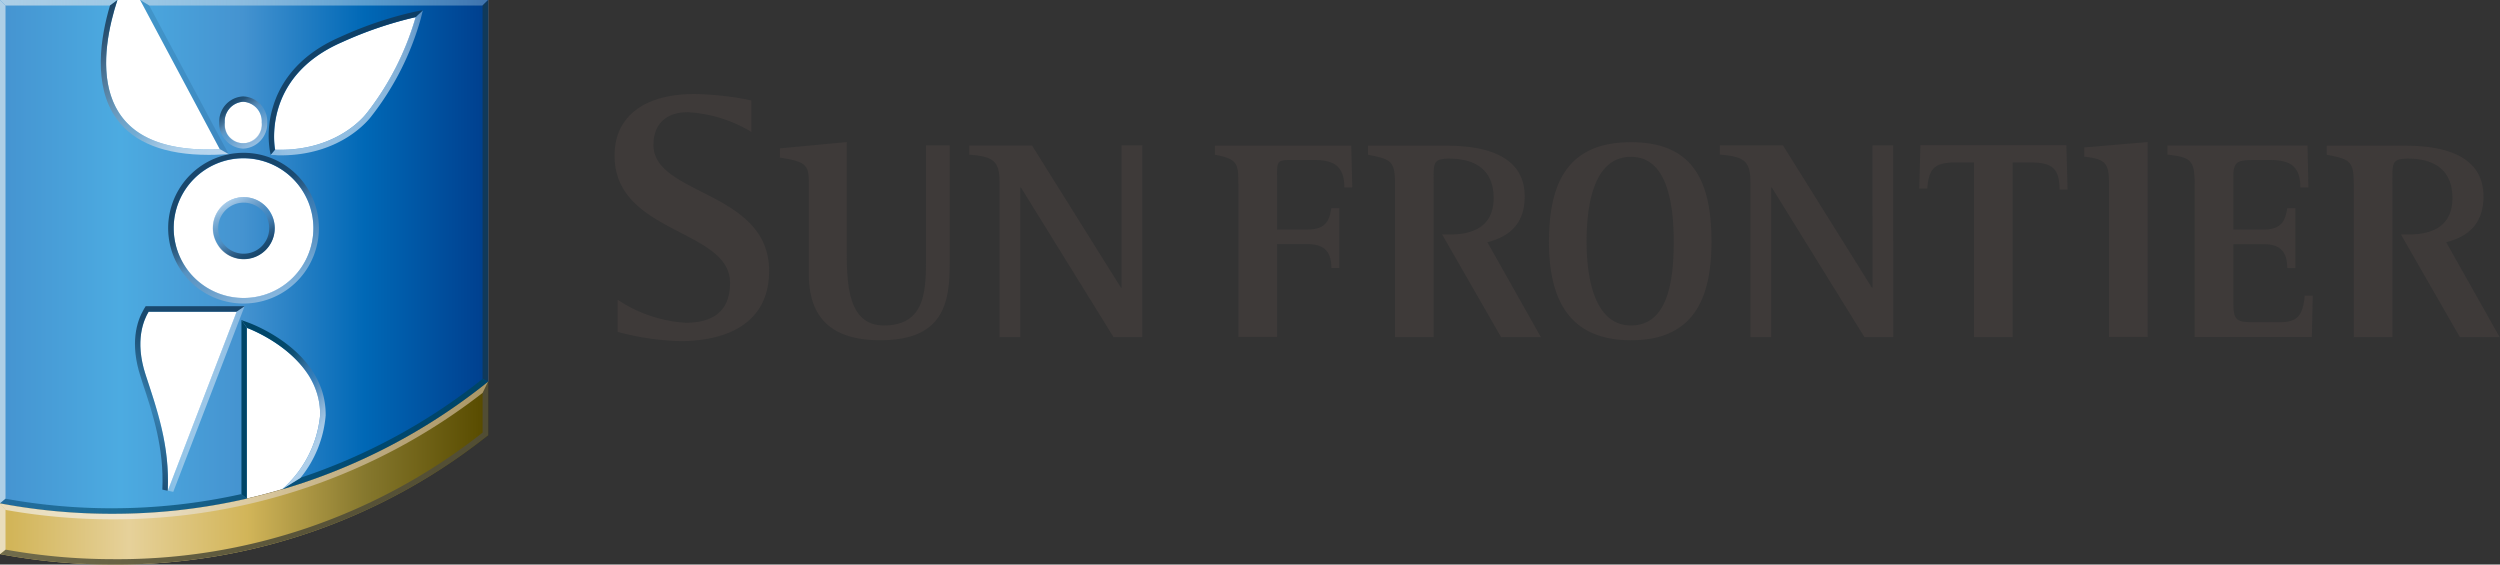 <svg id="サンフロンティア_ロゴ" data-name="サンフロンティア ロゴ" xmlns="http://www.w3.org/2000/svg" xmlns:xlink="http://www.w3.org/1999/xlink" width="252.342" height="56.981" viewBox="0 0 252.342 56.981">
  <rect x="0" y="0" width="252.342" height="56.981" fill="#333333" stroke="none"/>
  <defs>
    <linearGradient id="linear-gradient" x1="-0.003" y1="0.5" x2="0.996" y2="0.5" gradientUnits="objectBoundingBox">
      <stop offset="0" stop-color="#4593d0"/>
      <stop offset="0.25" stop-color="#4cabe1"/>
      <stop offset="0.5" stop-color="#4593d0"/>
      <stop offset="0.75" stop-color="#0068b6"/>
      <stop offset="1" stop-color="#003f8e"/>
    </linearGradient>
    <linearGradient id="linear-gradient-2" x1="0.024" y1="0.5" x2="0.987" y2="0.5" gradientUnits="objectBoundingBox">
      <stop offset="0" stop-color="#d2b559"/>
      <stop offset="0.25" stop-color="#e6d19a"/>
      <stop offset="0.5" stop-color="#d2b559"/>
      <stop offset="0.75" stop-color="#86782e"/>
      <stop offset="1" stop-color="#594c00"/>
    </linearGradient>
    <linearGradient id="linear-gradient-3" x1="0.745" y1="0.923" x2="0.258" y2="0.084" gradientUnits="objectBoundingBox">
      <stop offset="0" stop-color="#c9daed" stop-opacity="0.651"/>
      <stop offset="0.11" stop-color="#b7c7db" stop-opacity="0.6"/>
      <stop offset="0.32" stop-color="#8b97af" stop-opacity="0.478"/>
      <stop offset="0.44" stop-color="#717b95" stop-opacity="0.4"/>
      <stop offset="0.46" stop-color="#5f6f8a" stop-opacity="0.51"/>
      <stop offset="0.55" stop-color="#32506e" stop-opacity="0.788"/>
      <stop offset="0.65" stop-color="#173e5e" stop-opacity="0.949"/>
      <stop offset="0.82" stop-color="#10395a"/>
    </linearGradient>
    <linearGradient id="linear-gradient-4" y1="0.5" x2="1" y2="0.5" gradientUnits="objectBoundingBox">
      <stop offset="0" stop-color="#726d4c"/>
      <stop offset="0.05" stop-color="#6f6a4a"/>
      <stop offset="0.63" stop-color="#595439"/>
      <stop offset="1" stop-color="#514d34"/>
    </linearGradient>
    <linearGradient id="linear-gradient-5" y1="0.486" x2="1" y2="0.486" gradientUnits="objectBoundingBox">
      <stop offset="0" stop-color="#aecfe6"/>
      <stop offset="0.3" stop-color="#aecfe6" stop-opacity="0.8"/>
      <stop offset="1" stop-color="#aecfe6" stop-opacity="0.361"/>
    </linearGradient>
    <linearGradient id="linear-gradient-6" x1="0.762" y1="1.128" x2="-0.068" y2="0.111" gradientUnits="objectBoundingBox">
      <stop offset="0" stop-color="#deeaf7" stop-opacity="0.749"/>
      <stop offset="0.09" stop-color="#dce8f5" stop-opacity="0.741"/>
      <stop offset="0.15" stop-color="#d8e3f0" stop-opacity="0.71"/>
      <stop offset="0.21" stop-color="#d1dbe9" stop-opacity="0.659"/>
      <stop offset="0.26" stop-color="#c7cfde" stop-opacity="0.588"/>
      <stop offset="0.31" stop-color="#bbc0cf" stop-opacity="0.502"/>
      <stop offset="0.35" stop-color="#aeb1c1" stop-opacity="0.4"/>
      <stop offset="0.58" stop-color="#637890" stop-opacity="0.678"/>
      <stop offset="0.83" stop-color="#264968" stop-opacity="0.922"/>
      <stop offset="1" stop-color="#10395a"/>
    </linearGradient>
    <linearGradient id="linear-gradient-7" x1="0.789" y1="0.909" x2="0.208" y2="0.089" gradientUnits="objectBoundingBox">
      <stop offset="0" stop-color="#c9daed" stop-opacity="0.749"/>
      <stop offset="0.09" stop-color="#c5d4e7" stop-opacity="0.678"/>
      <stop offset="0.27" stop-color="#bcc6d7" stop-opacity="0.49"/>
      <stop offset="0.5" stop-color="#aeb1c1" stop-opacity="0.2"/>
      <stop offset="0.58" stop-color="#828fa4" stop-opacity="0.42"/>
      <stop offset="0.72" stop-color="#435f7b" stop-opacity="0.741"/>
      <stop offset="0.86" stop-color="#1c4262" stop-opacity="0.941"/>
      <stop offset="1" stop-color="#10395a"/>
    </linearGradient>
    <linearGradient id="linear-gradient-8" x1="0.249" y1="0.067" x2="0.749" y2="0.933" gradientUnits="objectBoundingBox">
      <stop offset="0" stop-color="#deeaf7" stop-opacity="0.749"/>
      <stop offset="0.08" stop-color="#d0dceb" stop-opacity="0.678"/>
      <stop offset="0.24" stop-color="#aebacd" stop-opacity="0.51"/>
      <stop offset="0.47" stop-color="#76829c" stop-opacity="0.239"/>
      <stop offset="0.5" stop-color="#6e7a95" stop-opacity="0.2"/>
      <stop offset="0.61" stop-color="#4a617e" stop-opacity="0.51"/>
      <stop offset="0.74" stop-color="#294a6a" stop-opacity="0.78"/>
      <stop offset="0.87" stop-color="#163d5e" stop-opacity="0.941"/>
      <stop offset="1" stop-color="#10395a"/>
    </linearGradient>
    <linearGradient id="linear-gradient-9" x1="0.024" y1="0.501" x2="0.987" y2="0.501" gradientUnits="objectBoundingBox">
      <stop offset="0.23" stop-color="#f3eee6"/>
      <stop offset="0.38" stop-color="#e8dfcf"/>
      <stop offset="0.64" stop-color="#dac9af"/>
      <stop offset="0.85" stop-color="#d1bc9c"/>
      <stop offset="1" stop-color="#ceb895"/>
    </linearGradient>
    <linearGradient id="linear-gradient-10" y1="0.5" x2="1" y2="0.5" gradientUnits="objectBoundingBox">
      <stop offset="0" stop-color="#004567" stop-opacity="0.502"/>
      <stop offset="1" stop-color="#004567"/>
    </linearGradient>
    <linearGradient id="linear-gradient-11" x1="-0.004" y1="0.5" x2="0.996" y2="0.5" gradientUnits="objectBoundingBox">
      <stop offset="0" stop-color="#deeaf7" stop-opacity="0.549"/>
      <stop offset="0.03" stop-color="#deeaf7" stop-opacity="0.6"/>
      <stop offset="0.08" stop-color="#deeaf7" stop-opacity="0.671"/>
      <stop offset="0.14" stop-color="#deeaf7" stop-opacity="0.71"/>
      <stop offset="0.24" stop-color="#deeaf7" stop-opacity="0.741"/>
      <stop offset="0.49" stop-color="#deeaf7" stop-opacity="0.749"/>
      <stop offset="0.73" stop-color="#deeaf7" stop-opacity="0.741"/>
      <stop offset="0.82" stop-color="#deeaf7" stop-opacity="0.71"/>
      <stop offset="0.88" stop-color="#deeaf7" stop-opacity="0.671"/>
      <stop offset="0.93" stop-color="#deeaf7" stop-opacity="0.6"/>
      <stop offset="0.98" stop-color="#deeaf7" stop-opacity="0.51"/>
      <stop offset="1" stop-color="#deeaf7" stop-opacity="0.451"/>
    </linearGradient>
    <linearGradient id="linear-gradient-12" x1="-0.004" y1="0.502" x2="0.996" y2="0.502" gradientUnits="objectBoundingBox">
      <stop offset="0.05" stop-color="#10395a"/>
      <stop offset="0.11" stop-color="#10395a"/>
      <stop offset="0.5" stop-color="#10395a"/>
      <stop offset="0.89" stop-color="#10395a"/>
      <stop offset="0.95" stop-color="#10395a"/>
    </linearGradient>
    <linearGradient id="linear-gradient-13" x1="0.881" y1="0.93" x2="0.179" y2="-0.028" gradientUnits="objectBoundingBox">
      <stop offset="0" stop-color="#deeaf7" stop-opacity="0.702"/>
      <stop offset="0.13" stop-color="#deeaf7" stop-opacity="0.749"/>
      <stop offset="0.18" stop-color="#d9e5f3" stop-opacity="0.729"/>
      <stop offset="0.23" stop-color="#cedae9" stop-opacity="0.671"/>
      <stop offset="0.29" stop-color="#bac6d8" stop-opacity="0.58"/>
      <stop offset="0.35" stop-color="#a0acc0" stop-opacity="0.451"/>
      <stop offset="0.42" stop-color="#7e8aa3" stop-opacity="0.278"/>
      <stop offset="0.45" stop-color="#6e7a95" stop-opacity="0.2"/>
      <stop offset="0.47" stop-color="#586f8c" stop-opacity="0.349"/>
      <stop offset="0.52" stop-color="#38607e" stop-opacity="0.588"/>
      <stop offset="0.57" stop-color="#1e5373" stop-opacity="0.78"/>
      <stop offset="0.63" stop-color="#0d4b6c" stop-opacity="0.91"/>
      <stop offset="0.73" stop-color="#024668" stop-opacity="0.98"/>
      <stop offset="0.98" stop-color="#004567"/>
    </linearGradient>
    <linearGradient id="linear-gradient-14" x1="-0.1" y1="0.909" x2="0.615" y2="-0.092" gradientUnits="objectBoundingBox">
      <stop offset="0.06" stop-color="#10395a"/>
      <stop offset="0.14" stop-color="#10395a" stop-opacity="0.902"/>
      <stop offset="0.28" stop-color="#10395a" stop-opacity="0.631"/>
      <stop offset="0.37" stop-color="#10395a" stop-opacity="0.4"/>
      <stop offset="0.45" stop-color="#10395a" stop-opacity="0.612"/>
      <stop offset="0.57" stop-color="#10395a" stop-opacity="0.89"/>
      <stop offset="0.65" stop-color="#10395a"/>
      <stop offset="0.9" stop-color="#10395a"/>
      <stop offset="0.94" stop-color="#10395a"/>
    </linearGradient>
    <linearGradient id="linear-gradient-15" x1="-0.002" y1="0.5" x2="0.996" y2="0.5" gradientUnits="objectBoundingBox">
      <stop offset="0" stop-color="#deeaf7" stop-opacity="0.451"/>
      <stop offset="0.09" stop-color="#deeaf7" stop-opacity="0.529"/>
      <stop offset="0.2" stop-color="#deeaf7" stop-opacity="0.6"/>
      <stop offset="0.32" stop-color="#deeaf7" stop-opacity="0.639"/>
      <stop offset="0.48" stop-color="#deeaf7" stop-opacity="0.651"/>
      <stop offset="0.66" stop-color="#deeaf7" stop-opacity="0.639"/>
      <stop offset="0.79" stop-color="#deeaf7" stop-opacity="0.6"/>
      <stop offset="0.9" stop-color="#deeaf7" stop-opacity="0.529"/>
      <stop offset="1" stop-color="#deeaf7" stop-opacity="0.451"/>
    </linearGradient>
  </defs>
  <path id="パス_5371" data-name="パス 5371" d="M0,0V50.806A60.771,60.771,0,0,0,11.312,51.86a60.565,60.565,0,0,0,15.078-1.9A61.886,61.886,0,0,0,36.03,46.6a62.067,62.067,0,0,0,8.721-4.79c1.551-1.024,3.058-2.139,4.519-3.3V0Z" transform="translate(0)" fill="#fff"/>
  <g id="グループ_1405" data-name="グループ 1405" transform="translate(0)">
    <path id="パス_5372" data-name="パス 5372" d="M54.992,10.126a13.823,13.823,0,0,0-6.432-1.988c-1.9,0-3.449.949-3.449,3.314,0,5.091,11.673,4.594,11.673,12.713,0,5.136-4.052,7.079-9.007,7.079A26.83,26.83,0,0,1,41.5,30.31V27.071a13.955,13.955,0,0,0,6.853,2.32c2.259,0,4.489-.768,4.489-4.037,0-5.453-11.658-4.91-11.658-12.848,0-3.946,3.013-6.206,8.074-6.206a30.455,30.455,0,0,1,5.739.648v3.193ZM75.01,23.381c0,3.856-.512,7.772-7,7.772-5.061,0-7.215-2.395-7.215-6.673v-9.2c0-1.868-.331-2.154-2.922-2.561v-.934l6.748-.633V22.221c0,3.51.226,7.441,3.751,7.441,4.172,0,4.248-3.51,4.248-6.7V11.482H75.01V23.4Zm5.031-8.224c0-2.2-.738-2.531-3.058-2.741V11.5h6.341L92.3,25.851h.06V11.481h2.094V30.837H91.549L82.2,15.729h-.06V30.837H80.041V15.157Zm75.794,0c0-2.2-.753-2.531-3.088-2.741v-.934h6.371l8.977,14.37h.06V11.481h2.094V30.837h-2.907L157.99,15.729h-.06V30.837h-2.094V15.157Zm-51.694.226c0-1.988,0-2.531-2.365-2.952v-.919h13.767l.105,4.217h-.8c0-2.3-1.235-2.771-3.1-2.771H109.5c-1.431,0-1.446.12-1.446,1.642v5.377h3.118c2.018,0,2.184-1.2,2.365-2.154h.8v6.04h-.8c0-1.551-.633-2.41-2.365-2.41h-3.118v9.369h-3.9V15.4Zm31.36,5.844c0-6.191,2.049-10.062,8.284-10.062s8.119,3.886,8.119,10.062-2.139,9.926-8.119,9.926S135.5,27.388,135.5,21.227Zm8.284,8.435c3.811,0,4.308-4.76,4.308-8.435s-.587-8.586-4.308-8.586-4.489,4.7-4.489,8.586C139.3,24.8,140.065,29.662,143.786,29.662ZM178.414,13.2h-1.627c-2.274,0-2.937.452-3.1,2.651h-.813l.12-4.383h14.731l.121,4.474h-.813c0-2.32-.919-2.741-3.133-2.741h-1.6V30.837h-3.9V13.214Zm13.617,2.064c0-2.033-.422-2.41-2.5-2.636v-.934l6.4-.542V30.822h-3.9V15.277Zm8.646.12c0-2.425-.407-2.7-2.741-2.967V11.5h14.129l.09,4.233h-.813c0-2.3-1.205-2.771-3.1-2.771h-1.431c-1.777,0-2.229.12-2.229,1.642v5.377h3.088c1.988,0,2.184-1.2,2.35-2.154h.813v6.04h-.813c0-1.551-.633-2.41-2.35-2.41h-3.088v6.04c0,1.777.467,1.838,2.229,1.838h2.38c1.642,0,2.41-.437,2.591-2.681h.813l-.09,4.172H200.677V15.4ZM134.718,30.837h-4.052l-5.95-10.363h1.1c1.823-.06,4.1-.663,4.1-3.675s-2.064-3.977-4.489-3.977c-1.717,0-1.566.512-1.566,2.591V30.837h-3.9V15.4c0-2.335-.377-2.515-2.726-2.967v-.919h7.426c2.154,0,8.39-.03,8.39,5.121,0,2.952-1.762,4.112-3.766,4.624l5.407,9.595Zm96.777,0h-4.052l-5.95-10.363h1.1c1.823-.06,4.1-.663,4.1-3.675s-2.064-3.977-4.489-3.977c-1.717,0-1.567.512-1.567,2.591V30.837h-3.9V15.4c0-2.335-.377-2.515-2.726-2.967v-.919h7.426c2.154,0,8.39-.03,8.39,5.121,0,2.952-1.762,4.112-3.766,4.624l5.407,9.595Z" transform="translate(20.847 3.189)" fill="#3e3a39"/>
    <g id="グループ_1404" data-name="グループ 1404">
      <path id="パス_5373" data-name="パス 5373" d="M14.144,0l8.043,15.063C8.284,15.7,10.212,4.986,11.854,0H0V50.806A60.771,60.771,0,0,0,11.312,51.86a60.336,60.336,0,0,0,13.6-1.536V33.092s7.471,2.681,7.4,8.812a11.374,11.374,0,0,1-3.856,7.5,60.389,60.389,0,0,0,20.816-10.89V0ZM24.552,10.273a1.983,1.983,0,0,1,1.868,2.094,1.88,1.88,0,1,1-3.736,0A1.983,1.983,0,0,1,24.552,10.273ZM16.93,49.526c.211-4.579-1.085-8.194-2.229-11.689s-.166-5.588.3-6.371h8.887l-6.944,18.06ZM24.612,30.08a7.049,7.049,0,1,1,7.019-7.049A7.033,7.033,0,0,1,24.612,30.08ZM37.039,11.387s-2.832,3.946-9.263,3.72c0,0-1.476-7.29,6.778-10.86a39.09,39.09,0,0,1,7.4-2.515,28.5,28.5,0,0,1-4.9,9.64ZM27.73,23.031A3.118,3.118,0,1,1,24.612,19.9a3.127,3.127,0,0,1,3.118,3.133Z" transform="translate(0)" fill="url(#linear-gradient)"/>
      <path id="パス_5374" data-name="パス 5374" d="M49.269,25.57A60.359,60.359,0,0,1,11.312,38.915,60.771,60.771,0,0,1,0,37.861v5.121a60.771,60.771,0,0,0,11.312,1.054A60.243,60.243,0,0,0,49.269,30.977V25.57Z" transform="translate(0 12.945)" fill="url(#linear-gradient-2)"/>
      <path id="パス_5375" data-name="パス 5375" d="M18.886,10.24a7.607,7.607,0,1,0,7.576,7.607A7.6,7.6,0,0,0,18.886,10.24Zm0,14.641a7.049,7.049,0,1,1,7.019-7.049A7.042,7.042,0,0,1,18.886,24.881Z" transform="translate(5.726 5.184)" opacity="0.85" fill="url(#linear-gradient-3)"/>
      <path id="パス_5376" data-name="パス 5376" d="M0,42.982a60.77,60.77,0,0,0,11.312,1.054A60.243,60.243,0,0,0,49.269,30.977V25.57l-.557,1.145v4.007a59.37,59.37,0,0,1-37.4,12.773A61.276,61.276,0,0,1,.557,42.53L0,43Z" transform="translate(0 12.945)" fill="url(#linear-gradient-4)"/>
      <path id="パス_5377" data-name="パス 5377" d="M11.1.557H.557L0,0H11.854ZM49.269,0H14.144l.919.557h33.65Z" transform="translate(0)" fill="url(#linear-gradient-5)"/>
      <path id="パス_5378" data-name="パス 5378" d="M32.9,38.515V0L32.34.557V38.244Z" transform="translate(16.372)" fill="#10395a"/>
      <path id="パス_5379" data-name="パス 5379" d="M.557,50.339V.557L0,0V50.806Z" transform="translate(0)" fill="#aecfe6"/>
      <path id="パス_5380" data-name="パス 5380" d="M18.768,15.063C4.865,15.7,6.793,4.986,8.435,0L7.682.557C6.763,3.645,5.9,8.616,8.359,12c1.747,2.41,4.865,3.63,9.248,3.63.377,0,.783,0,1.19-.03l.874-.045-.9-.512Z" transform="translate(3.419)" fill="url(#linear-gradient-6)"/>
      <path id="パス_5381" data-name="パス 5381" d="M18.337,15.575,10.309.557,9.39,0l8.043,15.063Z" transform="translate(4.754)" fill="#10395a" opacity="0.15"/>
      <path id="パス_5382" data-name="パス 5382" d="M17.115,11.732A2.543,2.543,0,0,0,19.54,9.1,2.543,2.543,0,0,0,17.115,6.46,2.543,2.543,0,0,0,14.69,9.1,2.543,2.543,0,0,0,17.115,11.732Zm0-4.73A1.983,1.983,0,0,1,18.983,9.1a1.993,1.993,0,0,1-1.868,2.094A1.993,1.993,0,0,1,15.247,9.1,1.983,1.983,0,0,1,17.115,7Z" transform="translate(7.437 3.27)" opacity="0.85" fill="url(#linear-gradient-7)"/>
      <path id="パス_5383" data-name="パス 5383" d="M17.388,13.21a3.133,3.133,0,1,0,3.118,3.133,3.127,3.127,0,0,0-3.118-3.133Zm0,5.709a2.576,2.576,0,1,1,2.561-2.576A2.571,2.571,0,0,1,17.388,18.919Z" transform="translate(7.224 6.688)" opacity="0.85" fill="url(#linear-gradient-8)"/>
      <path id="パス_5384" data-name="パス 5384" d="M.557,34.393V38.4L0,38.851V33.73Z" transform="translate(0 17.076)" fill="#f3eee6" opacity="0.7"/>
      <path id="パス_5385" data-name="パス 5385" d="M.557,38.524a61.262,61.262,0,0,0,10.755.949,60.594,60.594,0,0,0,37.4-12.758l.557-1.145A60.359,60.359,0,0,1,11.312,38.915,60.772,60.772,0,0,1,0,37.861l.557.663Z" transform="translate(0 12.945)" opacity="0.7" fill="url(#linear-gradient-9)"/>
      <path id="パス_5386" data-name="パス 5386" d="M30.306,35.376A59.774,59.774,0,0,0,48.712,25.39l.557.271a60.389,60.389,0,0,1-20.816,10.89s1.356-.859,1.853-1.16ZM24.913,37.47a60.435,60.435,0,0,1-13.6,1.536A60.771,60.771,0,0,1,0,37.952l.557-.467a59.868,59.868,0,0,0,10.755.964,60.091,60.091,0,0,0,13.044-1.431l.557.437Z" transform="translate(0 12.854)" fill="url(#linear-gradient-10)"/>
      <path id="パス_5387" data-name="パス 5387" d="M16.722,39.47V22.238l-.542-.8V39.033Z" transform="translate(8.191 10.854)" fill="#004567"/>
      <path id="パス_5388" data-name="パス 5388" d="M32.751,1.4a28.5,28.5,0,0,1-4.9,9.64s-2.832,3.946-9.263,3.72l-.452.542h.437a3.551,3.551,0,0,0,.557.03h0c6.145,0,8.947-3.645,9.173-3.946a28.417,28.417,0,0,0,4.986-9.851L33.5.69Z" transform="translate(9.183 0.349)" opacity="0.85" fill="url(#linear-gradient-11)"/>
      <path id="パス_5389" data-name="パス 5389" d="M18.646,14.763S17.17,7.473,25.424,3.9a39.09,39.09,0,0,1,7.4-2.515L33.573.68l-.859.166a38.217,38.217,0,0,0-7.5,2.546c-4.458,1.928-6.161,4.925-6.793,7.11a9.852,9.852,0,0,0-.3,4.353l.09.422.452-.542Z" transform="translate(9.114 0.344)" opacity="0.85" fill="url(#linear-gradient-12)"/>
      <path id="パス_5390" data-name="パス 5390" d="M16.722,22.233s7.456,2.681,7.4,8.812a11.374,11.374,0,0,1-3.856,7.5l1.868-1.16a11.491,11.491,0,0,0,2.546-6.311c.075-6.462-7.441-9.233-7.757-9.354l-.738-.271.557.783Z" transform="translate(8.191 10.859)" fill="url(#linear-gradient-13)"/>
      <path id="パス_5391" data-name="パス 5391" d="M12.351,39.137c.211-4.579-1.085-8.194-2.229-11.688s-.166-5.588.3-6.371H19.31l.813-.557h-10l-.166.271C9.2,22.071,8.526,24.3,9.61,27.63l.181.572c1.085,3.269,2.2,6.643,2.018,10.83.121.03.557.12.557.12Z" transform="translate(4.579 10.388)" opacity="0.85" fill="url(#linear-gradient-14)"/>
      <path id="パス_5392" data-name="パス 5392" d="M18.184,21.077,11.24,39.137l.557.121L19,20.52l-.813.557Z" transform="translate(5.69 10.388)" opacity="0.85" fill="url(#linear-gradient-15)"/>
    </g>
  </g>
</svg>
